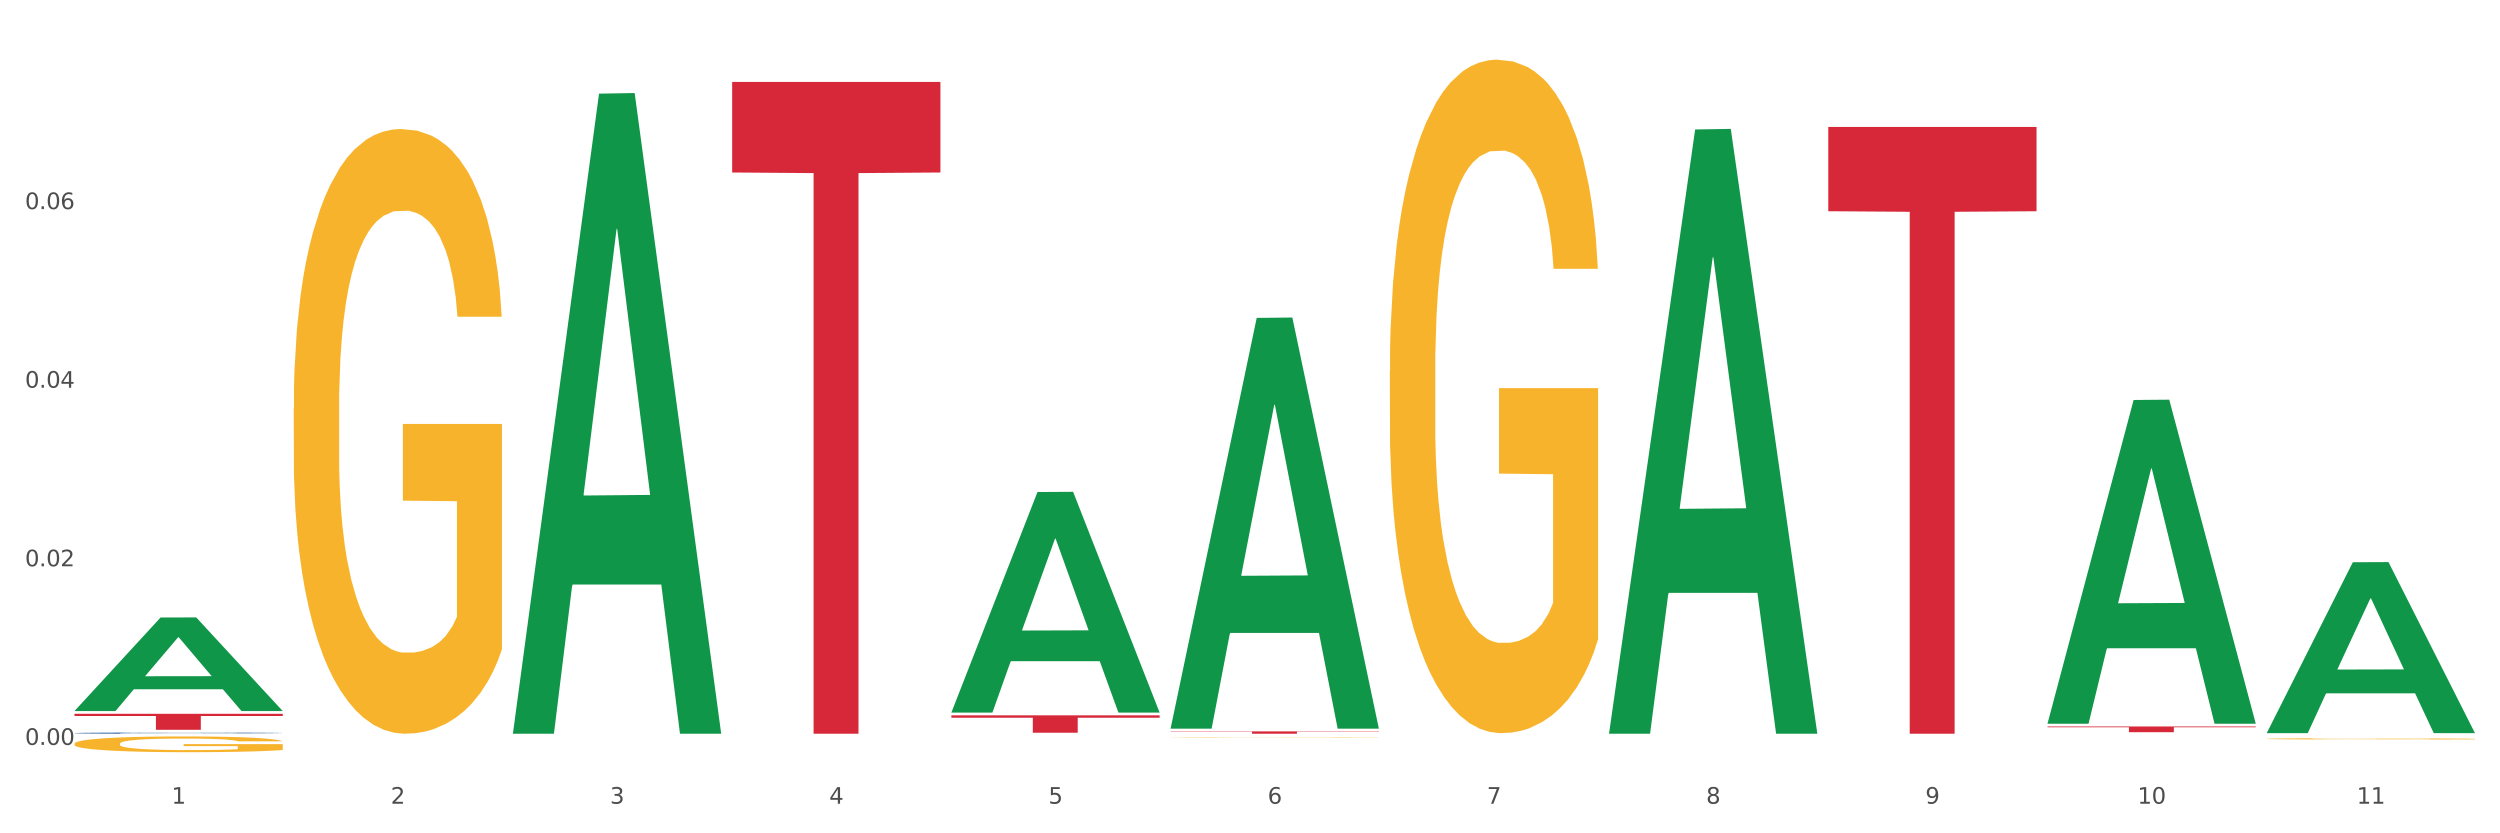 <?xml version="1.0" encoding="utf-8" standalone="no"?>
<!DOCTYPE svg PUBLIC "-//W3C//DTD SVG 1.1//EN"
  "http://www.w3.org/Graphics/SVG/1.1/DTD/svg11.dtd">
<svg xmlns:xlink="http://www.w3.org/1999/xlink" width="1080pt" height="360pt" viewBox="0 0 1080 360" xmlns="http://www.w3.org/2000/svg" version="1.1">
 <rect x="0" y="0" width="1080" height="360" fill="#333333" stroke="none"/>
 <defs>
  <style type="text/css">*{stroke-linejoin: round; stroke-linecap: butt}</style>
 </defs>
 <g id="figure_1">
  <g id="patch_1">
   <path d="M 0 360 
L 1080 360 
L 1080 0 
L 0 0 
z
" style="fill: #ffffff; stroke: #ffffff; stroke-linejoin: miter"/>
  </g>
  <g id="axes_1">
   <g id="matplotlib.axis_1">
    <g id="xtick_1">
     <g id="text_1">
      <!-- 1 -->
      <g style="fill: #4d4d4d" transform="translate(74.106 347.204) scale(0.096 -0.096)">
       <defs>
        <path id="DejaVuSans-31" d="M 794 531 
L 1825 531 
L 1825 4091 
L 703 3866 
L 703 4441 
L 1819 4666 
L 2450 4666 
L 2450 531 
L 3481 531 
L 3481 0 
L 794 0 
L 794 531 
z
" transform="scale(0.016)"/>
       </defs>
       <use xlink:href="#DejaVuSans-31"/>
      </g>
     </g>
    </g>
    <g id="xtick_2">
     <g id="text_2">
      <!-- 2 -->
      <g style="fill: #4d4d4d" transform="translate(168.812 347.204) scale(0.096 -0.096)">
       <defs>
        <path id="DejaVuSans-32" d="M 1228 531 
L 3431 531 
L 3431 0 
L 469 0 
L 469 531 
Q 828 903 1448 1529 
Q 2069 2156 2228 2338 
Q 2531 2678 2651 2914 
Q 2772 3150 2772 3378 
Q 2772 3750 2511 3984 
Q 2250 4219 1831 4219 
Q 1534 4219 1204 4116 
Q 875 4013 500 3803 
L 500 4441 
Q 881 4594 1212 4672 
Q 1544 4750 1819 4750 
Q 2544 4750 2975 4387 
Q 3406 4025 3406 3419 
Q 3406 3131 3298 2873 
Q 3191 2616 2906 2266 
Q 2828 2175 2409 1742 
Q 1991 1309 1228 531 
z
" transform="scale(0.016)"/>
       </defs>
       <use xlink:href="#DejaVuSans-32"/>
      </g>
     </g>
    </g>
    <g id="xtick_3">
     <g id="text_3">
      <!-- 3 -->
      <g style="fill: #4d4d4d" transform="translate(263.517 347.204) scale(0.096 -0.096)">
       <defs>
        <path id="DejaVuSans-33" d="M 2597 2516 
Q 3050 2419 3304 2112 
Q 3559 1806 3559 1356 
Q 3559 666 3084 287 
Q 2609 -91 1734 -91 
Q 1441 -91 1130 -33 
Q 819 25 488 141 
L 488 750 
Q 750 597 1062 519 
Q 1375 441 1716 441 
Q 2309 441 2620 675 
Q 2931 909 2931 1356 
Q 2931 1769 2642 2001 
Q 2353 2234 1838 2234 
L 1294 2234 
L 1294 2753 
L 1863 2753 
Q 2328 2753 2575 2939 
Q 2822 3125 2822 3475 
Q 2822 3834 2567 4026 
Q 2313 4219 1838 4219 
Q 1578 4219 1281 4162 
Q 984 4106 628 3988 
L 628 4550 
Q 988 4650 1302 4700 
Q 1616 4750 1894 4750 
Q 2613 4750 3031 4423 
Q 3450 4097 3450 3541 
Q 3450 3153 3228 2886 
Q 3006 2619 2597 2516 
z
" transform="scale(0.016)"/>
       </defs>
       <use xlink:href="#DejaVuSans-33"/>
      </g>
     </g>
    </g>
    <g id="xtick_4">
     <g id="text_4">
      <!-- 4 -->
      <g style="fill: #4d4d4d" transform="translate(358.223 347.204) scale(0.096 -0.096)">
       <defs>
        <path id="DejaVuSans-34" d="M 2419 4116 
L 825 1625 
L 2419 1625 
L 2419 4116 
z
M 2253 4666 
L 3047 4666 
L 3047 1625 
L 3713 1625 
L 3713 1100 
L 3047 1100 
L 3047 0 
L 2419 0 
L 2419 1100 
L 313 1100 
L 313 1709 
L 2253 4666 
z
" transform="scale(0.016)"/>
       </defs>
       <use xlink:href="#DejaVuSans-34"/>
      </g>
     </g>
    </g>
    <g id="xtick_5">
     <g id="text_5">
      <!-- 5 -->
      <g style="fill: #4d4d4d" transform="translate(452.928 347.204) scale(0.096 -0.096)">
       <defs>
        <path id="DejaVuSans-35" d="M 691 4666 
L 3169 4666 
L 3169 4134 
L 1269 4134 
L 1269 2991 
Q 1406 3038 1543 3061 
Q 1681 3084 1819 3084 
Q 2600 3084 3056 2656 
Q 3513 2228 3513 1497 
Q 3513 744 3044 326 
Q 2575 -91 1722 -91 
Q 1428 -91 1123 -41 
Q 819 9 494 109 
L 494 744 
Q 775 591 1075 516 
Q 1375 441 1709 441 
Q 2250 441 2565 725 
Q 2881 1009 2881 1497 
Q 2881 1984 2565 2268 
Q 2250 2553 1709 2553 
Q 1456 2553 1204 2497 
Q 953 2441 691 2322 
L 691 4666 
z
" transform="scale(0.016)"/>
       </defs>
       <use xlink:href="#DejaVuSans-35"/>
      </g>
     </g>
    </g>
    <g id="xtick_6">
     <g id="text_6">
      <!-- 6 -->
      <g style="fill: #4d4d4d" transform="translate(547.634 347.204) scale(0.096 -0.096)">
       <defs>
        <path id="DejaVuSans-36" d="M 2113 2584 
Q 1688 2584 1439 2293 
Q 1191 2003 1191 1497 
Q 1191 994 1439 701 
Q 1688 409 2113 409 
Q 2538 409 2786 701 
Q 3034 994 3034 1497 
Q 3034 2003 2786 2293 
Q 2538 2584 2113 2584 
z
M 3366 4563 
L 3366 3988 
Q 3128 4100 2886 4159 
Q 2644 4219 2406 4219 
Q 1781 4219 1451 3797 
Q 1122 3375 1075 2522 
Q 1259 2794 1537 2939 
Q 1816 3084 2150 3084 
Q 2853 3084 3261 2657 
Q 3669 2231 3669 1497 
Q 3669 778 3244 343 
Q 2819 -91 2113 -91 
Q 1303 -91 875 529 
Q 447 1150 447 2328 
Q 447 3434 972 4092 
Q 1497 4750 2381 4750 
Q 2619 4750 2861 4703 
Q 3103 4656 3366 4563 
z
" transform="scale(0.016)"/>
       </defs>
       <use xlink:href="#DejaVuSans-36"/>
      </g>
     </g>
    </g>
    <g id="xtick_7">
     <g id="text_7">
      <!-- 7 -->
      <g style="fill: #4d4d4d" transform="translate(642.339 347.204) scale(0.096 -0.096)">
       <defs>
        <path id="DejaVuSans-37" d="M 525 4666 
L 3525 4666 
L 3525 4397 
L 1831 0 
L 1172 0 
L 2766 4134 
L 525 4134 
L 525 4666 
z
" transform="scale(0.016)"/>
       </defs>
       <use xlink:href="#DejaVuSans-37"/>
      </g>
     </g>
    </g>
    <g id="xtick_8">
     <g id="text_8">
      <!-- 8 -->
      <g style="fill: #4d4d4d" transform="translate(737.044 347.204) scale(0.096 -0.096)">
       <defs>
        <path id="DejaVuSans-38" d="M 2034 2216 
Q 1584 2216 1326 1975 
Q 1069 1734 1069 1313 
Q 1069 891 1326 650 
Q 1584 409 2034 409 
Q 2484 409 2743 651 
Q 3003 894 3003 1313 
Q 3003 1734 2745 1975 
Q 2488 2216 2034 2216 
z
M 1403 2484 
Q 997 2584 770 2862 
Q 544 3141 544 3541 
Q 544 4100 942 4425 
Q 1341 4750 2034 4750 
Q 2731 4750 3128 4425 
Q 3525 4100 3525 3541 
Q 3525 3141 3298 2862 
Q 3072 2584 2669 2484 
Q 3125 2378 3379 2068 
Q 3634 1759 3634 1313 
Q 3634 634 3220 271 
Q 2806 -91 2034 -91 
Q 1263 -91 848 271 
Q 434 634 434 1313 
Q 434 1759 690 2068 
Q 947 2378 1403 2484 
z
M 1172 3481 
Q 1172 3119 1398 2916 
Q 1625 2713 2034 2713 
Q 2441 2713 2670 2916 
Q 2900 3119 2900 3481 
Q 2900 3844 2670 4047 
Q 2441 4250 2034 4250 
Q 1625 4250 1398 4047 
Q 1172 3844 1172 3481 
z
" transform="scale(0.016)"/>
       </defs>
       <use xlink:href="#DejaVuSans-38"/>
      </g>
     </g>
    </g>
    <g id="xtick_9">
     <g id="text_9">
      <!-- 9 -->
      <g style="fill: #4d4d4d" transform="translate(831.75 347.204) scale(0.096 -0.096)">
       <defs>
        <path id="DejaVuSans-39" d="M 703 97 
L 703 672 
Q 941 559 1184 500 
Q 1428 441 1663 441 
Q 2288 441 2617 861 
Q 2947 1281 2994 2138 
Q 2813 1869 2534 1725 
Q 2256 1581 1919 1581 
Q 1219 1581 811 2004 
Q 403 2428 403 3163 
Q 403 3881 828 4315 
Q 1253 4750 1959 4750 
Q 2769 4750 3195 4129 
Q 3622 3509 3622 2328 
Q 3622 1225 3098 567 
Q 2575 -91 1691 -91 
Q 1453 -91 1209 -44 
Q 966 3 703 97 
z
M 1959 2075 
Q 2384 2075 2632 2365 
Q 2881 2656 2881 3163 
Q 2881 3666 2632 3958 
Q 2384 4250 1959 4250 
Q 1534 4250 1286 3958 
Q 1038 3666 1038 3163 
Q 1038 2656 1286 2365 
Q 1534 2075 1959 2075 
z
" transform="scale(0.016)"/>
       </defs>
       <use xlink:href="#DejaVuSans-39"/>
      </g>
     </g>
    </g>
    <g id="xtick_10">
     <g id="text_10">
      <!-- 10 -->
      <g style="fill: #4d4d4d" transform="translate(923.401 347.204) scale(0.096 -0.096)">
       <defs>
        <path id="DejaVuSans-30" d="M 2034 4250 
Q 1547 4250 1301 3770 
Q 1056 3291 1056 2328 
Q 1056 1369 1301 889 
Q 1547 409 2034 409 
Q 2525 409 2770 889 
Q 3016 1369 3016 2328 
Q 3016 3291 2770 3770 
Q 2525 4250 2034 4250 
z
M 2034 4750 
Q 2819 4750 3233 4129 
Q 3647 3509 3647 2328 
Q 3647 1150 3233 529 
Q 2819 -91 2034 -91 
Q 1250 -91 836 529 
Q 422 1150 422 2328 
Q 422 3509 836 4129 
Q 1250 4750 2034 4750 
z
" transform="scale(0.016)"/>
       </defs>
       <use xlink:href="#DejaVuSans-31"/>
       <use xlink:href="#DejaVuSans-30" transform="translate(63.623 0)"/>
      </g>
     </g>
    </g>
    <g id="xtick_11">
     <g id="text_11">
      <!-- 11 -->
      <g style="fill: #4d4d4d" transform="translate(1018.107 347.204) scale(0.096 -0.096)">
       <use xlink:href="#DejaVuSans-31"/>
       <use xlink:href="#DejaVuSans-31" transform="translate(63.623 0)"/>
      </g>
     </g>
    </g>
    <g id="xtick_12"/>
    <g id="xtick_13"/>
    <g id="xtick_14"/>
    <g id="xtick_15"/>
    <g id="xtick_16"/>
    <g id="xtick_17"/>
    <g id="xtick_18"/>
    <g id="xtick_19"/>
    <g id="xtick_20"/>
    <g id="xtick_21"/>
   </g>
   <g id="matplotlib.axis_2">
    <g id="ytick_1">
     <g id="text_12">
      <!-- 0.00 -->
      <g style="fill: #4d4d4d" transform="translate(10.8 321.792) scale(0.096 -0.096)">
       <defs>
        <path id="DejaVuSans-2e" d="M 684 794 
L 1344 794 
L 1344 0 
L 684 0 
L 684 794 
z
" transform="scale(0.016)"/>
       </defs>
       <use xlink:href="#DejaVuSans-30"/>
       <use xlink:href="#DejaVuSans-2e" transform="translate(63.623 0)"/>
       <use xlink:href="#DejaVuSans-30" transform="translate(95.41 0)"/>
       <use xlink:href="#DejaVuSans-30" transform="translate(159.033 0)"/>
      </g>
     </g>
    </g>
    <g id="ytick_2">
     <g id="text_13">
      <!-- 0.02 -->
      <g style="fill: #4d4d4d" transform="translate(10.8 244.64) scale(0.096 -0.096)">
       <use xlink:href="#DejaVuSans-30"/>
       <use xlink:href="#DejaVuSans-2e" transform="translate(63.623 0)"/>
       <use xlink:href="#DejaVuSans-30" transform="translate(95.41 0)"/>
       <use xlink:href="#DejaVuSans-32" transform="translate(159.033 0)"/>
      </g>
     </g>
    </g>
    <g id="ytick_3">
     <g id="text_14">
      <!-- 0.04 -->
      <g style="fill: #4d4d4d" transform="translate(10.8 167.489) scale(0.096 -0.096)">
       <use xlink:href="#DejaVuSans-30"/>
       <use xlink:href="#DejaVuSans-2e" transform="translate(63.623 0)"/>
       <use xlink:href="#DejaVuSans-30" transform="translate(95.41 0)"/>
       <use xlink:href="#DejaVuSans-34" transform="translate(159.033 0)"/>
      </g>
     </g>
    </g>
    <g id="ytick_4">
     <g id="text_15">
      <!-- 0.06 -->
      <g style="fill: #4d4d4d" transform="translate(10.8 90.337) scale(0.096 -0.096)">
       <use xlink:href="#DejaVuSans-30"/>
       <use xlink:href="#DejaVuSans-2e" transform="translate(63.623 0)"/>
       <use xlink:href="#DejaVuSans-30" transform="translate(95.41 0)"/>
       <use xlink:href="#DejaVuSans-36" transform="translate(159.033 0)"/>
      </g>
     </g>
    </g>
    <g id="ytick_5"/>
    <g id="ytick_6"/>
    <g id="ytick_7"/>
    <g id="ytick_8"/>
   </g>
   <g id="PolyCollection_1">
    <path d="M 32.175 307.109 
L 32.268 307.071 
L 69.369 266.756 
L 84.766 266.718 
L 122.145 307.185 
L 104.337 307.185 
L 96.267 297.762 
L 57.96 297.762 
L 57.682 297.914 
L 49.891 307.185 
L 32.175 307.185 
L 32.175 307.109 
L 62.783 292.138 
L 91.444 292.1 
L 77.253 275.344 
L 77.067 275.268 
L 76.882 275.382 
L 62.691 292.1 
L 62.783 292.138 
L 32.175 307.109 
z
" clip-path="url(#p85399bcc2f)" style="fill: #109648"/>
    <path d="M 505.702 318.547 
L 505.809 318.547 
L 505.809 318.541 
L 506.021 318.537 
L 507.083 318.525 
L 508.677 318.515 
L 509.845 318.51 
L 511.014 318.506 
L 512.394 318.502 
L 514.094 318.497 
L 517.174 318.491 
L 519.086 318.488 
L 521.423 318.484 
L 525.672 318.479 
L 528.753 318.476 
L 531.939 318.474 
L 537.144 318.471 
L 540.543 318.47 
L 544.155 318.469 
L 548.51 318.468 
L 551.803 318.468 
L 559.026 318.469 
L 565.187 318.47 
L 568.161 318.471 
L 571.985 318.473 
L 574.003 318.474 
L 577.296 318.477 
L 580.695 318.48 
L 583.032 318.483 
L 586.537 318.488 
L 589.193 318.493 
L 591.636 318.5 
L 592.911 318.505 
L 593.867 318.509 
L 594.717 318.514 
L 595.566 318.521 
L 576.446 318.521 
L 575.703 318.516 
L 574.534 318.511 
L 572.835 318.506 
L 571.348 318.503 
L 568.798 318.499 
L 566.461 318.496 
L 564.018 318.494 
L 561.044 318.493 
L 558.707 318.492 
L 555.414 318.491 
L 548.935 318.491 
L 544.58 318.493 
L 541.606 318.494 
L 539.694 318.496 
L 537.994 318.497 
L 536.082 318.499 
L 533.851 318.503 
L 532.258 318.506 
L 530.665 318.509 
L 529.39 318.513 
L 528.222 318.517 
L 527.266 318.522 
L 526.522 318.527 
L 525.885 318.533 
L 525.354 318.543 
L 525.354 318.564 
L 525.566 318.569 
L 526.097 318.575 
L 526.734 318.58 
L 527.797 318.586 
L 528.753 318.59 
L 530.558 318.595 
L 532.577 318.6 
L 534.17 318.603 
L 535.763 318.606 
L 538.525 318.609 
L 541.606 318.612 
L 544.261 318.614 
L 547.873 318.615 
L 550.316 318.616 
L 552.44 318.616 
L 557.645 318.616 
L 561.363 318.616 
L 565.505 318.614 
L 568.692 318.613 
L 571.348 318.611 
L 574.322 318.609 
L 576.234 318.606 
L 576.234 318.573 
L 552.865 318.573 
L 552.865 318.551 
L 595.673 318.551 
L 595.673 318.615 
L 593.867 318.618 
L 591.849 318.621 
L 589.724 318.624 
L 586.537 318.627 
L 582.713 318.63 
L 579.314 318.633 
L 575.703 318.634 
L 571.454 318.636 
L 565.93 318.638 
L 562.531 318.638 
L 558.282 318.639 
L 553.29 318.639 
L 548.935 318.639 
L 544.686 318.638 
L 540.225 318.636 
L 535.87 318.634 
L 532.577 318.632 
L 529.284 318.63 
L 525.778 318.627 
L 523.017 318.623 
L 520.892 318.621 
L 518.555 318.617 
L 516.006 318.612 
L 514.094 318.608 
L 512.394 318.604 
L 510.589 318.598 
L 509.314 318.593 
L 508.039 318.587 
L 507.296 318.583 
L 506.446 318.576 
L 505.809 318.566 
L 505.702 318.547 
z
" clip-path="url(#p85399bcc2f)" style="fill: #f7b32b"/>
    <path d="M 600.408 160.221 
L 600.514 159.955 
L 600.514 150.389 
L 600.727 142.151 
L 601.789 122.221 
L 603.382 105.745 
L 604.551 96.976 
L 605.719 89.801 
L 607.1 82.627 
L 608.799 75.186 
L 611.88 64.291 
L 613.792 58.711 
L 616.129 52.864 
L 620.378 44.361 
L 623.458 39.578 
L 626.645 35.592 
L 631.85 30.808 
L 635.249 28.683 
L 638.86 27.088 
L 643.215 26.025 
L 646.508 25.759 
L 653.731 26.557 
L 659.892 28.948 
L 662.867 30.808 
L 666.691 33.997 
L 668.709 36.123 
L 672.002 40.375 
L 675.401 45.955 
L 677.738 50.738 
L 681.243 59.773 
L 683.899 68.808 
L 686.342 79.969 
L 687.616 87.675 
L 688.572 94.85 
L 689.422 103.088 
L 690.272 116.109 
L 671.152 116.109 
L 670.408 106.808 
L 669.24 98.039 
L 667.54 89.536 
L 666.053 84.221 
L 663.504 77.578 
L 661.167 73.326 
L 658.724 70.137 
L 655.75 67.48 
L 653.413 66.151 
L 650.12 65.088 
L 643.64 65.354 
L 639.285 67.48 
L 636.311 70.137 
L 634.399 72.529 
L 632.699 75.186 
L 630.787 78.906 
L 628.557 84.487 
L 626.963 89.536 
L 625.37 95.913 
L 624.095 102.291 
L 622.927 109.731 
L 621.971 117.703 
L 621.227 125.941 
L 620.59 136.039 
L 620.059 152.78 
L 620.059 189.186 
L 620.271 197.424 
L 620.803 208.319 
L 621.44 216.556 
L 622.502 226.389 
L 623.458 233.032 
L 625.264 242.598 
L 627.282 250.57 
L 628.875 255.619 
L 630.469 259.871 
L 633.231 265.717 
L 636.311 270.5 
L 638.967 273.423 
L 642.578 276.081 
L 645.021 277.144 
L 647.146 277.675 
L 652.351 277.675 
L 656.068 276.878 
L 660.211 275.018 
L 663.398 272.626 
L 666.053 269.703 
L 669.027 264.92 
L 670.939 260.403 
L 670.939 204.864 
L 647.571 204.598 
L 647.571 167.661 
L 690.378 167.661 
L 690.378 276.081 
L 688.572 281.661 
L 686.554 286.71 
L 684.43 291.228 
L 681.243 296.808 
L 677.419 302.123 
L 674.02 305.843 
L 670.408 309.032 
L 666.159 311.955 
L 660.636 314.612 
L 657.237 315.675 
L 652.988 316.472 
L 647.995 316.738 
L 643.64 316.207 
L 639.391 314.878 
L 634.93 312.486 
L 630.575 309.032 
L 627.282 305.577 
L 623.989 301.326 
L 620.484 295.745 
L 617.722 290.43 
L 615.598 285.647 
L 613.261 279.535 
L 610.711 271.563 
L 608.799 264.389 
L 607.1 256.948 
L 605.294 247.382 
L 604.019 239.144 
L 602.745 228.78 
L 602.001 221.074 
L 601.151 209.116 
L 600.514 192.375 
L 600.408 160.221 
z
" clip-path="url(#p85399bcc2f)" style="fill: #f7b32b"/>
    <path d="M 979.23 319.181 
L 979.336 319.181 
L 979.336 319.163 
L 979.548 319.148 
L 980.611 319.112 
L 982.204 319.081 
L 983.372 319.065 
L 984.541 319.052 
L 985.922 319.039 
L 987.621 319.025 
L 990.702 319.005 
L 992.614 318.995 
L 994.951 318.984 
L 999.2 318.969 
L 1002.28 318.96 
L 1005.467 318.953 
L 1010.672 318.944 
L 1014.071 318.94 
L 1017.682 318.937 
L 1022.037 318.935 
L 1025.33 318.935 
L 1032.553 318.936 
L 1038.714 318.941 
L 1041.688 318.944 
L 1045.512 318.95 
L 1047.531 318.954 
L 1050.824 318.962 
L 1054.223 318.972 
L 1056.56 318.981 
L 1060.065 318.997 
L 1062.72 319.014 
L 1065.164 319.034 
L 1066.438 319.048 
L 1067.394 319.061 
L 1068.244 319.077 
L 1069.094 319.1 
L 1049.974 319.1 
L 1049.23 319.083 
L 1048.062 319.067 
L 1046.362 319.052 
L 1044.875 319.042 
L 1042.326 319.03 
L 1039.989 319.022 
L 1037.546 319.016 
L 1034.572 319.011 
L 1032.235 319.009 
L 1028.942 319.007 
L 1022.462 319.007 
L 1018.107 319.011 
L 1015.133 319.016 
L 1013.221 319.021 
L 1011.521 319.025 
L 1009.609 319.032 
L 1007.379 319.042 
L 1005.785 319.052 
L 1004.192 319.063 
L 1002.917 319.075 
L 1001.749 319.089 
L 1000.793 319.103 
L 1000.049 319.119 
L 999.412 319.137 
L 998.881 319.168 
L 998.881 319.235 
L 999.093 319.25 
L 999.624 319.27 
L 1000.262 319.285 
L 1001.324 319.303 
L 1002.28 319.315 
L 1004.086 319.333 
L 1006.104 319.347 
L 1007.697 319.356 
L 1009.291 319.364 
L 1012.052 319.375 
L 1015.133 319.384 
L 1017.788 319.389 
L 1021.4 319.394 
L 1023.843 319.396 
L 1025.968 319.397 
L 1031.172 319.397 
L 1034.89 319.395 
L 1039.033 319.392 
L 1042.22 319.388 
L 1044.875 319.382 
L 1047.849 319.374 
L 1049.761 319.365 
L 1049.761 319.263 
L 1026.392 319.263 
L 1026.392 319.195 
L 1069.2 319.195 
L 1069.2 319.394 
L 1067.394 319.404 
L 1065.376 319.413 
L 1063.252 319.422 
L 1060.065 319.432 
L 1056.241 319.442 
L 1052.842 319.449 
L 1049.23 319.454 
L 1044.981 319.46 
L 1039.458 319.465 
L 1036.059 319.467 
L 1031.81 319.468 
L 1026.817 319.469 
L 1022.462 319.468 
L 1018.213 319.465 
L 1013.752 319.461 
L 1009.397 319.454 
L 1006.104 319.448 
L 1002.811 319.44 
L 999.306 319.43 
L 996.544 319.42 
L 994.42 319.412 
L 992.083 319.4 
L 989.533 319.386 
L 987.621 319.373 
L 985.922 319.359 
L 984.116 319.341 
L 982.841 319.326 
L 981.567 319.307 
L 980.823 319.293 
L 979.973 319.271 
L 979.336 319.24 
L 979.23 319.181 
z
" clip-path="url(#p85399bcc2f)" style="fill: #f7b32b"/>
    <path d="M 32.175 316.687 
L 32.281 316.687 
L 32.281 316.673 
L 32.6 316.655 
L 33.77 316.622 
L 35.259 316.596 
L 37.811 316.567 
L 39.194 316.554 
L 41.002 316.54 
L 44.724 316.518 
L 48.978 316.499 
L 51.956 316.488 
L 54.189 316.482 
L 59.187 316.47 
L 62.059 316.465 
L 65.036 316.46 
L 67.589 316.457 
L 71.843 316.454 
L 75.246 316.453 
L 79.181 316.452 
L 82.477 316.453 
L 86.838 316.455 
L 93.219 316.46 
L 95.665 316.464 
L 98.961 316.469 
L 102.365 316.477 
L 105.13 316.485 
L 108.32 316.496 
L 111.617 316.51 
L 114.807 316.528 
L 117.041 316.545 
L 118.848 316.562 
L 120.444 316.584 
L 121.613 316.607 
L 122.145 316.627 
L 102.684 316.627 
L 102.152 316.609 
L 101.088 316.59 
L 100.025 316.577 
L 98.855 316.567 
L 97.047 316.555 
L 95.452 316.547 
L 92.793 316.538 
L 90.347 316.532 
L 88.327 316.529 
L 85.881 316.526 
L 80.67 316.523 
L 76.947 316.523 
L 74.608 316.524 
L 71.736 316.527 
L 69.29 316.53 
L 66.419 316.536 
L 64.186 316.542 
L 61.952 316.55 
L 60.676 316.556 
L 58.762 316.566 
L 57.486 316.575 
L 55.784 316.59 
L 54.827 316.6 
L 53.126 316.627 
L 52.381 316.647 
L 52.062 316.661 
L 51.849 316.677 
L 51.849 316.751 
L 52.487 316.784 
L 53.019 316.799 
L 53.87 316.815 
L 55.465 316.836 
L 57.805 316.857 
L 60.251 316.871 
L 62.271 316.88 
L 64.186 316.887 
L 66.1 316.892 
L 68.44 316.897 
L 70.354 316.9 
L 73.225 316.903 
L 76.628 316.904 
L 79.287 316.904 
L 84.711 316.902 
L 87.157 316.9 
L 89.496 316.896 
L 92.049 316.891 
L 94.069 316.885 
L 95.239 316.881 
L 97.153 316.872 
L 98.642 316.862 
L 99.919 316.851 
L 100.769 316.842 
L 101.726 316.827 
L 102.471 316.811 
L 102.684 316.803 
L 122.145 316.803 
L 121.72 316.82 
L 120.975 316.836 
L 119.487 316.859 
L 118.317 316.872 
L 116.509 316.888 
L 114.595 316.901 
L 111.936 316.916 
L 109.49 316.927 
L 106.937 316.936 
L 104.172 316.945 
L 99.174 316.957 
L 97.366 316.96 
L 93.538 316.966 
L 90.56 316.969 
L 86.2 316.973 
L 81.733 316.974 
L 77.054 316.975 
L 72.906 316.974 
L 68.333 316.971 
L 65.462 316.968 
L 62.271 316.964 
L 58.549 316.957 
L 55.04 316.949 
L 51.743 316.94 
L 48.659 316.929 
L 45.788 316.916 
L 42.065 316.896 
L 39.3 316.876 
L 37.28 316.857 
L 35.897 316.841 
L 34.515 316.821 
L 33.77 316.807 
L 32.6 316.774 
L 32.175 316.743 
L 32.175 316.687 
z
" clip-path="url(#p85399bcc2f)" style="fill: #255c99"/>
    <path d="M 32.175 308.354 
L 122.145 308.354 
L 122.145 309.317 
L 86.754 309.324 
L 86.754 315.283 
L 67.353 315.283 
L 67.353 309.324 
L 32.175 309.317 
L 32.175 308.361 
L 32.175 308.354 
z
" clip-path="url(#p85399bcc2f)" style="fill: #d62839"/>
    <path d="M 316.291 35.384 
L 406.262 35.384 
L 406.262 74.516 
L 370.871 74.78 
L 370.871 316.975 
L 351.469 316.975 
L 351.469 74.78 
L 316.291 74.516 
L 316.291 35.648 
L 316.291 35.384 
z
" clip-path="url(#p85399bcc2f)" style="fill: #d62839"/>
    <path d="M 410.997 309.024 
L 500.967 309.024 
L 500.967 310.068 
L 465.576 310.075 
L 465.576 316.538 
L 446.175 316.538 
L 446.175 310.075 
L 410.997 310.068 
L 410.997 309.031 
L 410.997 309.024 
z
" clip-path="url(#p85399bcc2f)" style="fill: #d62839"/>
    <path d="M 505.702 315.958 
L 595.673 315.958 
L 595.673 316.1 
L 560.281 316.1 
L 560.281 316.975 
L 540.88 316.975 
L 540.88 316.1 
L 505.702 316.1 
L 505.702 315.959 
L 505.702 315.958 
z
" clip-path="url(#p85399bcc2f)" style="fill: #d62839"/>
    <path d="M 789.819 54.821 
L 879.789 54.821 
L 879.789 91.252 
L 844.398 91.498 
L 844.398 316.975 
L 824.997 316.975 
L 824.997 91.498 
L 789.819 91.252 
L 789.819 55.067 
L 789.819 54.821 
z
" clip-path="url(#p85399bcc2f)" style="fill: #d62839"/>
    <path d="M 884.524 313.837 
L 974.495 313.837 
L 974.495 314.182 
L 939.103 314.184 
L 939.103 316.32 
L 919.702 316.32 
L 919.702 314.184 
L 884.524 314.182 
L 884.524 313.839 
L 884.524 313.837 
z
" clip-path="url(#p85399bcc2f)" style="fill: #d62839"/>
    <path d="M 126.88 176.447 
L 126.987 176.208 
L 126.987 167.619 
L 127.199 160.223 
L 128.261 142.328 
L 129.855 127.536 
L 131.023 119.663 
L 132.192 113.221 
L 133.572 106.779 
L 135.272 100.098 
L 138.352 90.316 
L 140.264 85.306 
L 142.601 80.057 
L 146.85 72.422 
L 149.931 68.128 
L 153.117 64.549 
L 158.322 60.254 
L 161.721 58.345 
L 165.333 56.914 
L 169.688 55.96 
L 172.981 55.721 
L 180.204 56.437 
L 186.365 58.584 
L 189.339 60.254 
L 193.163 63.117 
L 195.181 65.026 
L 198.474 68.843 
L 201.873 73.854 
L 204.21 78.148 
L 207.716 86.26 
L 210.371 94.372 
L 212.814 104.393 
L 214.089 111.312 
L 215.045 117.754 
L 215.895 125.15 
L 216.744 136.841 
L 197.624 136.841 
L 196.881 128.49 
L 195.712 120.617 
L 194.013 112.982 
L 192.526 108.21 
L 189.976 102.246 
L 187.64 98.428 
L 185.196 95.565 
L 182.222 93.179 
L 179.885 91.986 
L 176.592 91.032 
L 170.113 91.271 
L 165.758 93.179 
L 162.784 95.565 
L 160.872 97.712 
L 159.172 100.098 
L 157.26 103.439 
L 155.029 108.449 
L 153.436 112.982 
L 151.843 118.708 
L 150.568 124.434 
L 149.4 131.115 
L 148.444 138.272 
L 147.7 145.669 
L 147.063 154.735 
L 146.532 169.766 
L 146.532 202.453 
L 146.744 209.849 
L 147.275 219.631 
L 147.912 227.027 
L 148.975 235.855 
L 149.931 241.82 
L 151.736 250.409 
L 153.755 257.567 
L 155.348 262.1 
L 156.941 265.917 
L 159.703 271.166 
L 162.784 275.461 
L 165.439 278.085 
L 169.051 280.471 
L 171.494 281.425 
L 173.618 281.902 
L 178.823 281.902 
L 182.541 281.187 
L 186.684 279.517 
L 189.87 277.369 
L 192.526 274.745 
L 195.5 270.45 
L 197.412 266.394 
L 197.412 216.529 
L 174.043 216.291 
L 174.043 183.127 
L 216.851 183.127 
L 216.851 280.471 
L 215.045 285.481 
L 213.027 290.014 
L 210.902 294.07 
L 207.716 299.081 
L 203.892 303.853 
L 200.492 307.193 
L 196.881 310.056 
L 192.632 312.68 
L 187.108 315.066 
L 183.709 316.021 
L 179.46 316.736 
L 174.468 316.975 
L 170.113 316.498 
L 165.864 315.305 
L 161.403 313.158 
L 157.048 310.056 
L 153.755 306.954 
L 150.462 303.137 
L 146.956 298.126 
L 144.195 293.355 
L 142.07 289.06 
L 139.733 283.573 
L 137.184 276.415 
L 135.272 269.973 
L 133.572 263.293 
L 131.767 254.703 
L 130.492 247.307 
L 129.217 238.002 
L 128.474 231.083 
L 127.624 220.347 
L 126.987 205.316 
L 126.88 176.447 
z
" clip-path="url(#p85399bcc2f)" style="fill: #f7b32b"/>
    <path d="M 32.175 321.289 
L 32.281 321.283 
L 32.281 321.059 
L 32.494 320.866 
L 33.556 320.4 
L 35.149 320.015 
L 36.318 319.81 
L 37.486 319.642 
L 38.867 319.474 
L 40.567 319.3 
L 43.647 319.046 
L 45.559 318.915 
L 47.896 318.778 
L 52.145 318.58 
L 55.225 318.468 
L 58.412 318.374 
L 63.617 318.263 
L 67.016 318.213 
L 70.627 318.176 
L 74.983 318.151 
L 78.275 318.144 
L 85.499 318.163 
L 91.659 318.219 
L 94.634 318.263 
L 98.458 318.337 
L 100.476 318.387 
L 103.769 318.486 
L 107.168 318.617 
L 109.505 318.729 
L 113.01 318.94 
L 115.666 319.151 
L 118.109 319.412 
L 119.383 319.592 
L 120.339 319.76 
L 121.189 319.953 
L 122.039 320.257 
L 102.919 320.257 
L 102.175 320.04 
L 101.007 319.835 
L 99.307 319.636 
L 97.82 319.512 
L 95.271 319.356 
L 92.934 319.257 
L 90.491 319.182 
L 87.517 319.12 
L 85.18 319.089 
L 81.887 319.064 
L 75.407 319.07 
L 71.052 319.12 
L 68.078 319.182 
L 66.166 319.238 
L 64.467 319.3 
L 62.555 319.387 
L 60.324 319.518 
L 58.731 319.636 
L 57.137 319.785 
L 55.863 319.934 
L 54.694 320.108 
L 53.738 320.295 
L 52.995 320.487 
L 52.357 320.724 
L 51.826 321.115 
L 51.826 321.966 
L 52.039 322.159 
L 52.57 322.414 
L 53.207 322.607 
L 54.269 322.837 
L 55.225 322.992 
L 57.031 323.216 
L 59.049 323.402 
L 60.643 323.52 
L 62.236 323.62 
L 64.998 323.756 
L 68.078 323.868 
L 70.734 323.937 
L 74.345 323.999 
L 76.788 324.024 
L 78.913 324.036 
L 84.118 324.036 
L 87.835 324.017 
L 91.978 323.974 
L 95.165 323.918 
L 97.82 323.85 
L 100.795 323.738 
L 102.707 323.632 
L 102.707 322.333 
L 79.338 322.327 
L 79.338 321.463 
L 122.145 321.463 
L 122.145 323.999 
L 120.339 324.129 
L 118.321 324.247 
L 116.197 324.353 
L 113.01 324.483 
L 109.186 324.608 
L 105.787 324.695 
L 102.175 324.769 
L 97.927 324.838 
L 92.403 324.9 
L 89.004 324.925 
L 84.755 324.943 
L 79.763 324.95 
L 75.407 324.937 
L 71.159 324.906 
L 66.697 324.85 
L 62.342 324.769 
L 59.049 324.688 
L 55.756 324.589 
L 52.251 324.459 
L 49.489 324.334 
L 47.365 324.222 
L 45.028 324.079 
L 42.479 323.893 
L 40.567 323.725 
L 38.867 323.551 
L 37.061 323.327 
L 35.787 323.135 
L 34.512 322.892 
L 33.768 322.712 
L 32.919 322.433 
L 32.281 322.041 
L 32.175 321.289 
z
" clip-path="url(#p85399bcc2f)" style="fill: #f7b32b"/>
    <path d="M 505.702 314.455 
L 505.795 314.288 
L 542.896 137.333 
L 558.293 137.167 
L 595.673 314.789 
L 577.864 314.789 
L 569.795 273.427 
L 531.488 273.427 
L 531.209 274.094 
L 523.418 314.789 
L 505.702 314.789 
L 505.702 314.455 
L 536.311 248.743 
L 564.971 248.577 
L 550.78 175.026 
L 550.595 174.692 
L 550.409 175.193 
L 536.218 248.577 
L 536.311 248.743 
L 505.702 314.455 
z
" clip-path="url(#p85399bcc2f)" style="fill: #109648"/>
    <path d="M 410.997 307.676 
L 411.09 307.586 
L 448.191 212.554 
L 463.588 212.464 
L 500.967 307.855 
L 483.159 307.855 
L 475.089 285.642 
L 436.782 285.642 
L 436.504 286 
L 428.713 307.855 
L 410.997 307.855 
L 410.997 307.676 
L 441.605 272.386 
L 470.266 272.296 
L 456.075 232.796 
L 455.889 232.617 
L 455.704 232.886 
L 441.513 272.296 
L 441.605 272.386 
L 410.997 307.676 
z
" clip-path="url(#p85399bcc2f)" style="fill: #109648"/>
    <path d="M 221.586 316.455 
L 221.679 316.195 
L 258.78 40.452 
L 274.177 40.192 
L 311.556 316.975 
L 293.748 316.975 
L 285.678 252.522 
L 247.371 252.522 
L 247.093 253.562 
L 239.302 316.975 
L 221.586 316.975 
L 221.586 316.455 
L 252.194 214.058 
L 280.855 213.798 
L 266.664 99.187 
L 266.478 98.667 
L 266.293 99.447 
L 252.102 213.798 
L 252.194 214.058 
L 221.586 316.455 
z
" clip-path="url(#p85399bcc2f)" style="fill: #109648"/>
    <path d="M 695.113 316.484 
L 695.206 316.239 
L 732.307 55.926 
L 747.704 55.681 
L 785.084 316.975 
L 767.275 316.975 
L 759.206 256.129 
L 720.899 256.129 
L 720.62 257.11 
L 712.829 316.975 
L 695.113 316.975 
L 695.113 316.484 
L 725.722 219.818 
L 754.382 219.572 
L 740.191 111.375 
L 740.006 110.884 
L 739.82 111.62 
L 725.629 219.572 
L 725.722 219.818 
L 695.113 316.484 
z
" clip-path="url(#p85399bcc2f)" style="fill: #109648"/>
    <path d="M 884.524 312.404 
L 884.617 312.273 
L 921.718 172.791 
L 937.115 172.66 
L 974.495 312.667 
L 956.686 312.667 
L 948.616 280.065 
L 910.31 280.065 
L 910.031 280.59 
L 902.24 312.667 
L 884.524 312.667 
L 884.524 312.404 
L 915.133 260.608 
L 943.793 260.477 
L 929.602 202.502 
L 929.417 202.239 
L 929.231 202.633 
L 915.04 260.477 
L 915.133 260.608 
L 884.524 312.404 
z
" clip-path="url(#p85399bcc2f)" style="fill: #109648"/>
    <path d="M 979.23 316.588 
L 979.323 316.518 
L 1016.424 242.887 
L 1031.821 242.817 
L 1069.2 316.727 
L 1051.391 316.727 
L 1043.322 299.516 
L 1005.015 299.516 
L 1004.737 299.793 
L 996.946 316.727 
L 979.23 316.727 
L 979.23 316.588 
L 1009.838 289.245 
L 1038.499 289.175 
L 1024.308 258.571 
L 1024.122 258.432 
L 1023.937 258.64 
L 1009.745 289.175 
L 1009.838 289.245 
L 979.23 316.588 
z
" clip-path="url(#p85399bcc2f)" style="fill: #109648"/>
   </g>
  </g>
 </g>
 <defs>
  <clipPath id="p85399bcc2f">
   <rect x="32.175" y="10.8" width="1037.025" height="329.109"/>
  </clipPath>
 </defs>
</svg>

